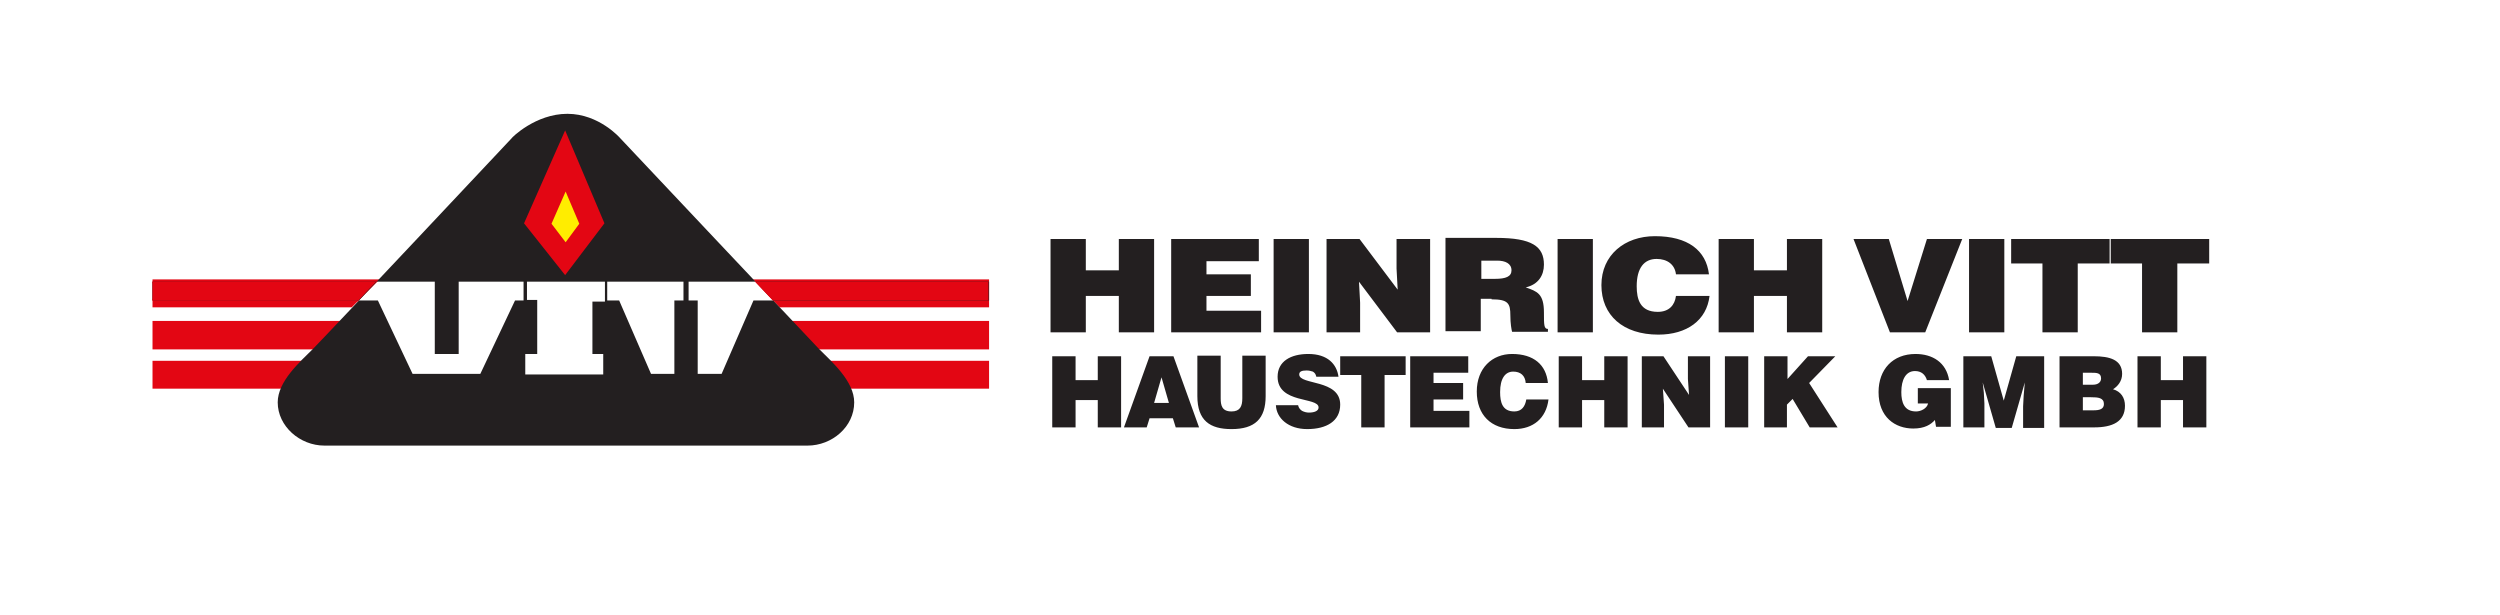 <?xml version="1.0" encoding="UTF-8"?>
<!-- Generator: Adobe Illustrator 24.0.1, SVG Export Plug-In . SVG Version: 6.00 Build 0)  -->
<svg xmlns="http://www.w3.org/2000/svg" xmlns:xlink="http://www.w3.org/1999/xlink" version="1.0" x="0px" y="0px" width="439.3px" height="108px" viewBox="0 0 439.3 108" xml:space="preserve">
<g id="Ebene_1" display="none">
	<g display="inline">
		<defs>
			<rect id="SVGID_1_" x="-358.2" y="-598.4" width="919.5" height="1353"></rect>
		</defs>
		<clipPath id="SVGID_2_">
			<use xlink:href="#SVGID_1_" overflow="visible"></use>
		</clipPath>
		<g clip-path="url(#SVGID_2_)">
			<path fill="#DF0024" d="M35.8,62.4h131v4.3h-131L35.8,62.4z"></path>
			<path fill="none" stroke="#FFFFFF" stroke-width="0.51" stroke-miterlimit="10" d="M35.8,62.4h131v4.3h-131L35.8,62.4z"></path>
			<path fill="#DF0024" d="M35.8,55.9h131v4.3h-131L35.8,55.9z"></path>
			<path fill="none" stroke="#FFFFFF" stroke-width="0.51" stroke-miterlimit="10" d="M35.8,55.9h131v4.3h-131L35.8,55.9z"></path>
			<path fill="#DF0024" d="M35.8,49.5h131v4.3h-131L35.8,49.5z"></path>
			<path fill="none" stroke="#FFFFFF" stroke-width="0.51" stroke-miterlimit="10" d="M35.8,49.5h131v4.3h-131L35.8,49.5z"></path>
			<g>
				<defs>
					<rect id="SVGID_3_" x="-358.2" y="-598.4" width="919.5" height="1353"></rect>
				</defs>
				<clipPath id="SVGID_4_">
					<use xlink:href="#SVGID_3_" overflow="visible"></use>
				</clipPath>
				<g clip-path="url(#SVGID_4_)">
					<path d="M154.1,63.9L128,41l-17.3-16.1c-5.1-4.7-14.4-4.4-18.1-1.2l-15.8,15L48,63.9c-3.2,2.8-5.6,6.1-3.7,10s5.1,4.3,8.9,4.3       H149c3.8,0,6.9-0.2,8.9-4.3S157.4,66.7,154.1,63.9"></path>
					<path fill="none" stroke="#FFFFFF" stroke-width="0.51" stroke-miterlimit="10" d="M154.1,63.9L128,41l-17.3-16.1       c-5.1-4.7-14.4-4.4-18.1-1.2l-15.8,15L48,63.9c-3.2,2.8-5.6,6.1-3.7,10s5.1,4.3,8.9,4.3H149c3.8,0,6.9-0.2,8.9-4.3       S157.4,66.7,154.1,63.9"></path>
					<path fill="#DF0024" d="M95.8,38.5l7-15.1l6.6,15.1L102.6,49"></path>
					<path fill="#F8F400" d="M99.3,37.9l3.3-5.6l3.3,5.6l-3.3,5.2"></path>
					<path fill="#314396" d="M184.1,39.8h5.7v6.1h5.4v-6.1h5.8v17.6h-5.8v-7h-5.4v7h-5.7V39.8z"></path>
					<g>
						<path fill="#FFFFFF" d="M127.4,49.5h9.9l4,3.2h-0.8l-7.4,13.9h-4.4V53.1h-1.3L127.4,49.5z"></path>
						<path fill="#FFFFFF" d="M111.1,49.5h15.6v3.7h-1.5v13.4H120l-6.8-13.4h-2.1V49.5z"></path>
						<path fill="#FFFFFF" d="M96.1,49.5h13.7v3.4h-2.4V63h2.4v3.6H96.1V63h2.2V53h-2.2V49.5z"></path>
						<path fill="#FFFFFF" d="M64.7,49.5h13.1v12.4h4.3V49.5h12.8v3.4h-1.2L86,66.6H72.7L66.4,53h-5.8L64.7,49.5z"></path>
					</g>
					<path fill="#314396" d="M183.5,65.1h4v4.3h3.8v-4.3h4v12.3h-4v-4.9h-3.8v4.9h-4V65.1z M378.3,44.3h-5.2v-4.5h16.2v4.5h-5.2       v13.1h-5.8V44.3z M360.9,44.3h-5.2v-4.5h16.2v4.5h-5.2v13.1h-5.8V44.3z M347.7,57.4h5.8V39.8h-5.8V57.4z M340,57.4h-6.5       l-5.6-17.6h5.9l3,10.7h0.1l3-10.7h5.9L340,57.4z M300.3,39.8h5.7v6.1h5.4v-6.1h5.8v17.6h-5.8v-7H306v7h-5.7V39.8z M292.1,46.4       c-0.2-1.5-1.5-2.7-3-2.6c-2.7,0-3.6,2.5-3.6,4.8s0.9,4.8,3.6,4.8s2.7-1.2,3-2.9h5.7c0,3.6-3.1,7.3-8.6,7.3s-9.5-4-9.5-9.2       s3.8-9.2,9.5-9.2s8,2.6,8.5,7L292.1,46.4z M271.5,57.4h5.7V39.8h-5.7V57.4z M252,39.8h10.5c3.1,0,5.8,1.7,5.8,5       c0.1,1.9-1,3.7-2.7,4.5c1.5,0.5,2.4,2.1,2.6,4.3s0.1,3,0.6,3.8h-5.5c-0.2-0.9-0.3-1.8-0.4-2.7c-0.2-1.7-0.3-3.4-2.5-3.4h-2.9       v6.1H252V39.8z M257.5,47.5h2.8c1.1,0,2.5-0.2,2.5-1.7S262.2,44,260,44h-2.5V47.5z M231.4,39.8h5.9l5.5,9.4v-9.4h5.5v17.6h-5.6       l-5.8-9.6v9.6h-5.5L231.4,39.8z M222,57.4h5.8V39.8H222V57.4z M204,39.8h14.9v4.5h-9.3v2.2h8.5v4.2h-8.5v2.2h9.6v4.5H204V39.8z       "></path>
					<path fill="#314396" d="M377.2,65.1h4.1v4.3h3.8v-4.3h4v12.3h-4v-4.9h-3.8v4.9h-4.1V65.1z M363.5,65.1h7.2       c3.4,0,4.2,1.8,4.2,3.1c0,1-0.6,2-1.6,2.4c1.4,0.4,2.3,1.7,2.2,3.1c0,2.4-2.2,3.7-4.5,3.7h-7.5L363.5,65.1z M367.6,69.9h2.1       c0.8,0,1.4-0.2,1.4-1s-0.6-0.9-1.4-0.9h-2.1V69.9z M367.6,74.5h2.3c0.9,0,1.6-0.3,1.6-1.2s-0.5-1.1-1.4-1.1h-2.5V74.5z        M346.1,65.1h5.7l1.9,7.2l1.9-7.2h5.7v12.3h-3.8v-7.9l-2.3,7.9h-3l-2.3-7.9v7.9h-3.8L346.1,65.1z M341.3,76.1       c-0.9,1.1-2.3,1.6-3.7,1.6c-3.3,0.2-6.1-2.4-6.3-5.7c0-0.2,0-0.4,0-0.6c-0.2-3.4,2.4-6.4,5.8-6.6h0.7c3.3,0,5.4,1.7,6,4.6h-3.9       c-0.2-0.9-1-1.6-1.9-1.5c-2.7,0-2.6,2.7-2.6,3.6c-0.2,1.5,0.9,2.9,2.5,3.1h0.4c0.9,0.1,1.8-0.4,2.1-1.3h-1.8v-2.7h5.4v6.8h-2.6       L341.3,76.1z M312.3,65.1h4v4.2l3.6-4.2h5l-4.9,4.8l5.5,7.5h-5l-3.2-4.8l-1.1,1.2v3.6h-4V65.1 M305.6,77.4h4V65.1h-4V77.4z        M290.8,65.1h4.1l3.9,6.6v-6.6h3.8v12.3h-3.9l-4-6.7h-0.1v6.7h-3.8V65.1z M276.8,65.1h4v4.3h3.8v-4.3h4v12.3h-4v-4.9h-3.8v4.9       h-4V65.1z M271,69.7c-0.2-1-1-1.8-2.1-1.8c-1.9,0-2.5,1.7-2.5,3.3s0.6,3.4,2.5,3.4s1.8-0.9,2.1-2h3.9c0,2.5-2.1,5.1-5.9,5.1       s-6.7-2.8-6.7-6.5s2.6-6.4,6.7-6.4s5.5,1.8,5.9,4.9H271z M249.7,65.1h10.8v3.1h-6.8v1.6h6.2v2.9h-6.2v1.5h7v3.2h-11L249.7,65.1       z M241.1,68.2h-3.6v-3.1h11.3v3.1h-3.6v9.2h-4.1L241.1,68.2z M228.6,73.3c0,0.3,0,0.5,0.1,0.8c0.4,0.6,1.1,1,1.9,0.9       c0.7,0,1.7-0.2,1.7-1.2s-0.6-0.8-2.8-1.4s-4.5-1-4.5-3.5s2.6-4.1,5.3-4.1s5.4,1,5.5,4H232c0-0.4-0.2-0.8-0.5-1       c-0.4-0.2-0.8-0.3-1.2-0.3c-0.6,0-1.5,0.2-1.5,0.9s2,1,3.8,1.5s3.7,1.3,3.7,3.6s-3.1,4.2-6,4.2s-5.7-0.5-5.8-4.4H228.6z        M222.8,72.6c0,3.5-2,5.1-6,5.1s-5.9-1.6-5.9-5.1v-7.5h4v6.7c0,1.3,0,2.8,2,2.8s1.9-1.5,1.9-2.8v-6.7h4V72.6z M201.6,65.1h3.9       l4.8,12.3h-4.2l-0.6-1.8h-4.1l-0.6,1.8h-4.1L201.6,65.1z M204.7,73l-1.1-3.8h-0.1l-1.2,3.8H204.7z"></path>
				</g>
			</g>
		</g>
	</g>
</g>
<g id="Ebene_2">
	<g>
		<polygon fill="#E30613" points="132.3,49.1 137,54 173.8,54 173.8,49.1   "></polygon>
		<polygon fill="#E30613" points="26.8,49.1 26.8,54 61.8,54 66.7,49.1   "></polygon>
		<polygon fill="#E30613" points="145.7,63.4 148.5,68.3 173.8,68.3 173.8,63.4   "></polygon>
		<polygon fill="#E30613" points="26.8,56.4 26.8,61.4 56.8,61.4 59.9,56.4   "></polygon>
		<polygon fill="#E30613" points="26.8,63.4 26.8,68.3 50.6,68.3 53.5,63.4   "></polygon>
		<polygon fill="#E30613" points="139,56.4 142.1,61.4 173.8,61.4 173.8,56.4   "></polygon>
		<g>
			<defs>
				<rect id="SVGID_5_" x="26.8" y="16" width="147" height="74.8"></rect>
			</defs>
			<clipPath id="SVGID_6_">
				<use xlink:href="#SVGID_5_" overflow="visible"></use>
			</clipPath>
			<path clip-path="url(#SVGID_6_)" fill-rule="evenodd" clip-rule="evenodd" fill="#231F20" d="M99.7,20c5.6,0,9.3,4.3,9.3,4.3     c0,0,32.6,34.6,34.9,37c2.3,2.3,6.2,5.7,6.2,9.4c0,4.3-3.9,7.6-8.2,7.6H57c-4.3,0-8.2-3.4-8.2-7.6c0-3.7,3.9-7.1,6.2-9.4     c2.3-2.3,34.9-37,34.9-37C89.9,24.2,94.1,20,99.7,20 M122.6,65.7V52.8H121v-3.3h57.5v3.3h-46.1l-5.6,12.9H122.6z M118.5,65.7     V52.8h1.6v-3.3h-13.4v3.3h2.1l5.6,12.9H118.5z M92.6,49.5v3.2h1.8v9.5h-2.1v3.6H106v-3.6h-1.9v-9.2h2.2v-3.5H92.6z M84.4,65.7     l6.1-12.9H92v-3.3H80.6v12.7h-4.2V49.5H20.7v3.3h45.7l6.1,12.9H84.4z"></path>
		</g>
		<g>
			<defs>
				<path id="SVGID_7_" d="M26.8,49.5v3.3H63c1-1.1,2-2.2,3.1-3.3H26.8z M132.7,49.5c1.1,1.2,2.1,2.3,3.1,3.3h37.9v-3.3H132.7z       M92.6,49.5h13.6v3.5h-2.2v9.2h1.9v3.6H92.4v-3.6h2.1v-9.5h-1.8V49.5z M106.7,49.5h13.4v3.3h-1.6v12.9h-4.2l-5.6-12.9h-2.1V49.5      z M89.9,24.3c0,0-13.5,14.3-23.7,25.2h10.2v12.7h4.2V49.5H92v3.3h-1.6l-6.1,12.9H72.5l-6.1-12.9H63c-4.2,4.4-7.4,7.8-8.1,8.5      c-2.3,2.3-6.2,5.7-6.2,9.4c0,4.3,3.9,7.6,8.2,7.6h85c4.3,0,8.2-3.4,8.2-7.6c0-3.7-3.9-7.1-6.2-9.4c-0.7-0.7-3.9-4-8.1-8.5h-3.5      l-5.6,12.9h-4.2V52.8H121v-3.3h11.7C122.5,38.6,109,24.3,109,24.3c0-0.1-3.7-4.3-9.3-4.3C94.1,20,89.9,24.2,89.9,24.3"></path>
			</defs>
			<clipPath id="SVGID_8_">
				<use xlink:href="#SVGID_7_" overflow="visible"></use>
			</clipPath>
			<polygon clip-path="url(#SVGID_8_)" fill="#E30613" points="132.7,49.5 179.1,49.5 179.2,52.8 135.8,52.8    "></polygon>
			<polygon clip-path="url(#SVGID_8_)" fill="#E30613" points="65.8,49.5 19.8,49.5 19.7,52.8 62.7,52.8    "></polygon>
			<polygon clip-path="url(#SVGID_8_)" fill="none" stroke="#E30613" stroke-width="0.545" stroke-miterlimit="3.864" points="     65.8,49.5 19.8,49.5 19.7,52.8 62.7,52.8    "></polygon>
		</g>
		<g>
			<defs>
				<rect id="SVGID_9_" x="26.8" y="16" width="147" height="74.8"></rect>
			</defs>
			<clipPath id="SVGID_10_">
				<use xlink:href="#SVGID_9_" overflow="visible"></use>
			</clipPath>
			<polygon clip-path="url(#SVGID_10_)" fill="#E30613" points="92.4,39.2 99.3,23.6 105.9,39.2 99.3,47.9    "></polygon>
			<polygon clip-path="url(#SVGID_10_)" fill="none" stroke="#E30613" stroke-width="0.545" stroke-miterlimit="3.864" points="     92.4,39.2 99.3,23.6 105.9,39.2 99.3,47.9    "></polygon>
			<polygon clip-path="url(#SVGID_10_)" fill="#FFED00" points="96.2,39.4 99.4,32.1 102.5,39.4 99.4,43.6    "></polygon>
			<polygon clip-path="url(#SVGID_10_)" fill="none" stroke="#E30613" stroke-width="1.235" stroke-miterlimit="3.864" points="     96.2,39.4 99.4,32.1 102.5,39.4 99.4,43.6    "></polygon>
		</g>
	</g>
	<g>
		<path fill="#231F20" d="M370.8,46.3h5.6v12.1h6.2V46.3h5.6V42h-17.3V46.3z M353.3,46.3h5.6v12.1h6.2V46.3h5.6V42h-17.3V46.3z     M352.2,42H346v16.4h6.2V42z M332.1,58.4h6.2l6.5-16.4h-6.2l-3.4,10.9L331.9,42h-6.2L332.1,58.4z M308.2,58.4V52h5.8v6.4h6.2V42    H314v5.5h-5.8V42H302v16.4H308.2z M300.3,48.2c-0.5-4.2-3.7-6.7-9.5-6.7c-5.3,0-9.4,3.3-9.4,8.6c0,5.3,3.8,8.7,10,8.7    c5,0,8.5-2.5,9-6.8h-5.9c-0.2,1.6-1.2,2.8-3.2,2.8c-3.1,0-3.7-2.2-3.7-4.5c0-3.2,1.3-4.8,3.5-4.8c1.9,0,3.2,1,3.4,2.7H300.3z     M279.9,42h-6.2v16.4h6.2V42z M262.1,52.6c2.9,0,3.3,0.7,3.3,2.8c0,1.5,0.2,2.5,0.3,2.9h6.3v-0.5c-0.7,0-0.7-0.7-0.7-2.9    c0-3.3-1.2-3.7-3.2-4.4c2.2-0.5,3.2-2.1,3.2-4c0-3.2-2.1-4.7-8.4-4.7H254v16.4h6.2v-5.7H262.1z M260.2,45.8h2.9    c1.4,0,2.5,0.5,2.5,1.7c0,1.1-1,1.5-2.9,1.5h-2.4V45.8z M238.9,42h-5.8v16.4h5.9v-5.2l-0.2-3.7l6.7,8.9h5.8V42h-5.9v5.2l0.2,3.7    L238.9,42z M230,42h-6.2v16.4h6.2V42z M221.6,58.4v-3.8H212V52h7.8v-3.8H212v-2.3h9.2V42h-15.4v16.4H221.6z M190.8,58.4V52h5.8    v6.4h6.2V42h-6.2v5.5h-5.8V42h-6.2v16.4H190.8z"></path>
		<path fill="#231F20" d="M379.7,75.1v-4.8h3.9v4.8h4.1V62.6h-4.1v4.2h-3.9v-4.2h-4.1v12.5H379.7z M368,75.1c3.2,0,5.4-1,5.4-3.8    c0-1.4-0.7-2.5-2.1-2.9c0.8-0.5,1.6-1.4,1.6-2.7c0-2.5-2.2-3.1-5-3.1h-6v12.5H368z M367.5,65.5c0.9,0,1.7,0,1.7,1    c0,0.7-0.6,1.1-1.4,1.1H366v-2.1H367.5z M367.4,69.8c1.3,0,2.3,0.1,2.3,1.2c0,0.9-0.8,1.1-1.8,1.1H366v-2.3H367.4z M348.7,75.1    v-4.2l-0.1-1.9l-0.2-1.8h0l2.3,8h2.8l2.3-8h0l-0.2,2.3l-0.1,1.9v3.8h3.7V62.6h-4.9l-2.2,7.8l-2.2-7.8H345v12.5H348.7z M342.6,68.2    H337v2.7h1.8c-0.2,0.9-1.3,1.4-2.1,1.4c-2.1,0-2.6-1.6-2.6-3.4c0-2.2,0.8-3.7,2.4-3.7c1.1,0,1.8,0.6,2.1,1.6h3.9    c-0.5-3.1-2.9-4.6-5.9-4.6c-4,0-6.5,2.7-6.5,6.7c0,4.4,2.9,6.4,6.1,6.4c2,0,3.1-0.7,3.8-1.5l0.2,1.2h2.6V68.2z M309.9,75.1h4.1v-4    l1-1l3,5h4.9l-5-7.8l4.6-4.7h-4.8l-3.6,4v-4h-4.1V75.1z M307.2,62.6h-4.1v12.5h4.1V62.6z M292.3,62.6h-3.8v12.5h3.9v-4l-0.2-2.8    l4.5,6.8h3.8V62.6h-3.9v4l0.2,2.8L292.3,62.6z M278,75.1v-4.8h3.9v4.8h4.1V62.6h-4.1v4.2H278v-4.2h-4.1v12.5H278z M272,67.3    c-0.3-3.2-2.5-5.1-6.3-5.1c-3.5,0-6.2,2.5-6.2,6.6c0,4.1,2.5,6.6,6.6,6.6c3.3,0,5.6-1.9,6-5.2h-3.9c-0.2,1.2-0.8,2.1-2.1,2.1    c-2.1,0-2.5-1.6-2.5-3.4c0-2.4,0.9-3.6,2.3-3.6c1.3,0,2.1,0.7,2.2,2H272z M258.2,75.1v-2.9h-6.3v-2h5.2v-2.9h-5.2v-1.8h6.1v-2.9    h-10.2v12.5H258.2z M235.5,65.9h3.7v9.2h4.1v-9.2h3.7v-3.3h-11.5V65.9z M235.2,66.2c-0.3-2.2-1.9-4-5.3-4c-3.1,0-5.4,1.3-5.4,4    c0,4.8,7.2,3.5,7.2,5.4c0,0.6-0.7,0.9-1.7,0.9c-0.4,0-0.8-0.1-1.2-0.3c-0.3-0.2-0.6-0.5-0.7-1h-3.9c0.1,2.3,2.2,4.2,5.5,4.2    c3.4,0,5.8-1.4,5.8-4.3c0-4.5-7.2-3.4-7.2-5.3c0-0.5,0.4-0.7,1.3-0.7c0.4,0,0.8,0.1,1.1,0.2c0.3,0.2,0.5,0.4,0.6,0.9H235.2z     M210.4,69.6c0,4.3,2.2,5.8,6,5.8c4.1,0,6-1.8,6-5.8v-7.1h-4.1v7.5c0,1.4-0.4,2.3-1.9,2.3c-1.7,0-1.9-1.1-1.9-2.3v-7.5h-4.1V69.6z     M201.5,75.1l0.5-1.6h4.1l0.5,1.6h4.1l-4.5-12.5H202l-4.5,12.5H201.5z M205.4,70.8h-2.6l1.3-4.5L205.4,70.8z M189,75.1v-4.8h3.9    v4.8h4.1V62.6h-4.1v4.2H189v-4.2h-4.1v12.5H189z"></path>
	</g>
</g>
</svg>
